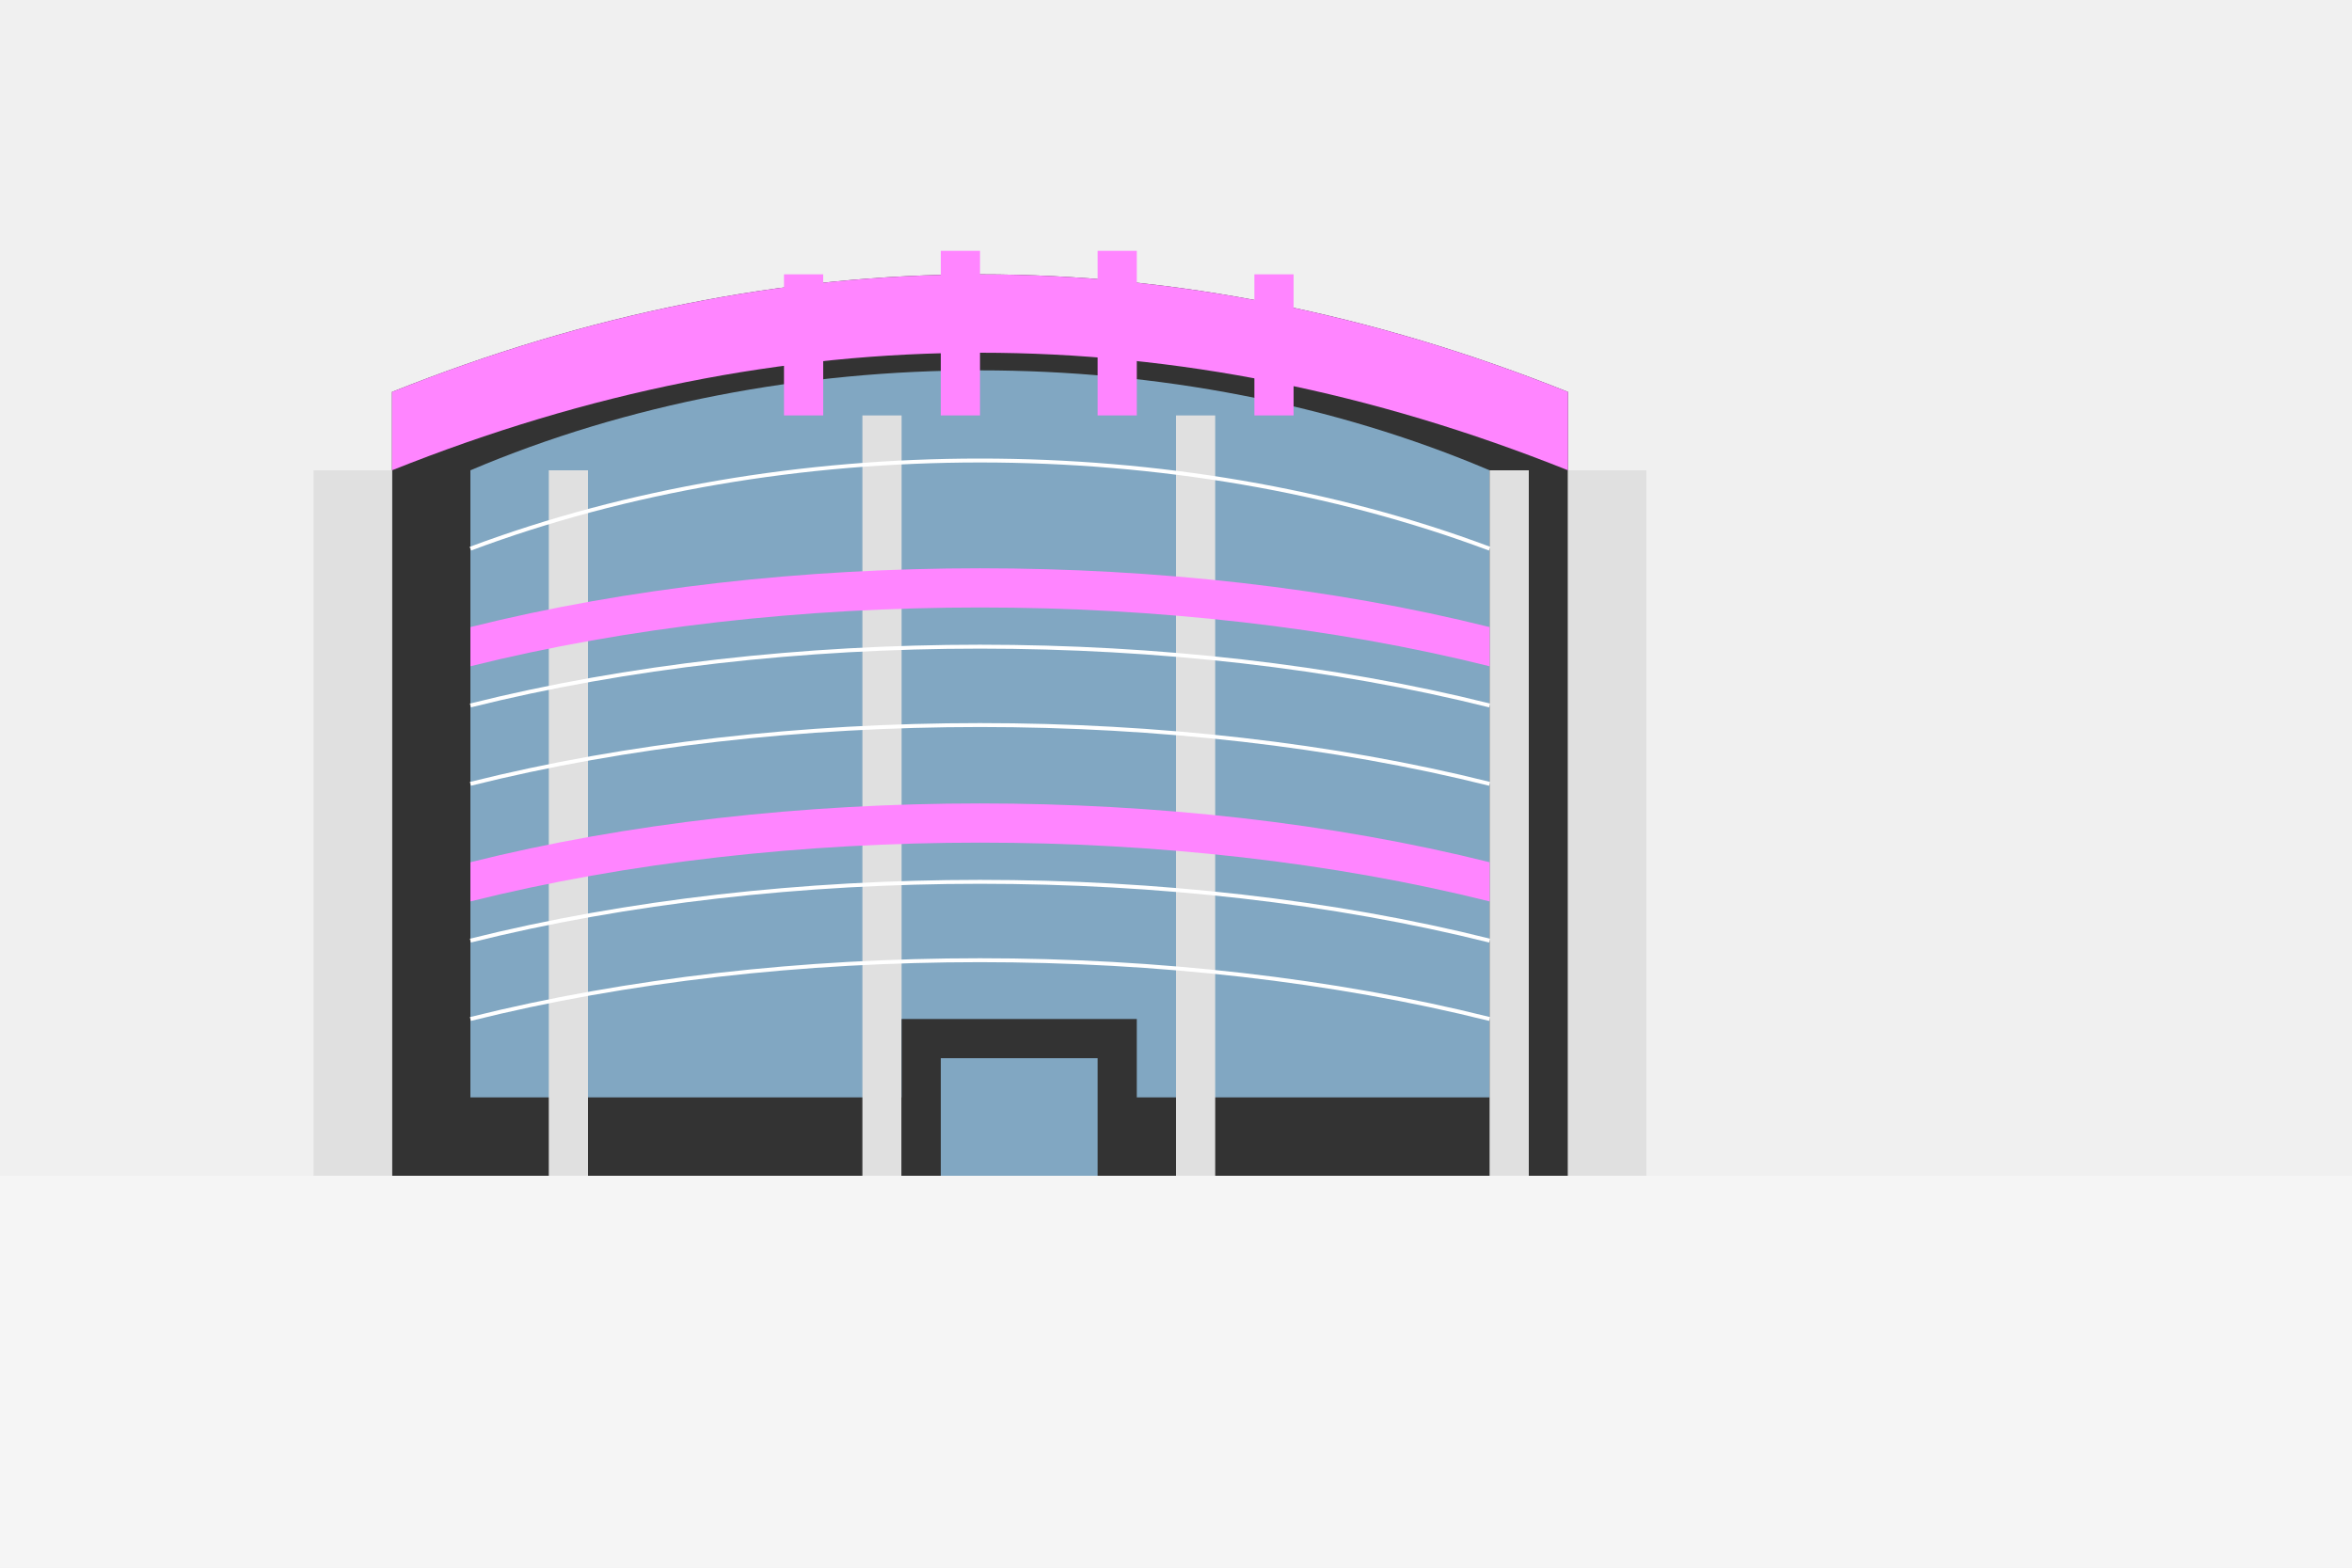 <svg xmlns="http://www.w3.org/2000/svg" width="300" height="200" viewBox="0 0 300 200">
  <style>
    .building {
      fill: #333;
    }
    .accent {
      fill: #ff85ff;
    }
    .glass {
      fill: #a3d9ff;
      opacity: 0.7;
    }
    .ground {
      fill: #f5f5f5;
    }
    .detail {
      fill: none;
      stroke: #ffffff;
      stroke-width: 0.5;
    }
    .concrete {
      fill: #e0e0e0;
    }
  </style>
  
  <!-- Tło -->
  <rect width="300" height="200" fill="#f0f0f0"/>
  
  <!-- Podłoże -->
  <rect class="ground" x="0" y="150" width="300" height="50"/>
  
  <!-- Główny budynek - bryła z wygiętą fasadą -->
  <path class="building" d="M50,50 C100,30 150,30 200,50 L200,150 L50,150 Z"/>
  
  <!-- Szklana fasada -->
  <path class="glass" d="M60,60 C100,43 150,43 190,60 L190,140 L60,140 Z"/>
  
  <!-- Akcentowana część - górna wygięta linia -->
  <path class="accent" d="M50,50 C100,30 150,30 200,50 L200,60 C150,40 100,40 50,60 Z"/>
  
  <!-- Betonowe elementy konstrukcyjne - pionowe filary -->
  <rect class="concrete" x="70" y="60" width="5" height="90"/>
  <rect class="concrete" x="110" y="53" width="5" height="97"/>
  <rect class="concrete" x="150" y="53" width="5" height="97"/>
  <rect class="concrete" x="190" y="60" width="5" height="90"/>
  
  <!-- Elementy akcentowe - horyzontalne pasy -->
  <path class="accent" d="M60,80 C100,70 150,70 190,80 L190,85 C150,75 100,75 60,85 Z"/>
  <path class="accent" d="M60,110 C100,100 150,100 190,110 L190,115 C150,105 100,105 60,115 Z"/>
  
  <!-- Wejście -->
  <rect class="building" x="115" y="130" width="30" height="20"/>
  <rect class="glass" x="120" y="135" width="20" height="15"/>
  
  <!-- Detale - poziome linie na szklanej fasadzie -->
  <path class="detail" d="M60,70 C100,55 150,55 190,70"/>
  <path class="detail" d="M60,90 C100,80 150,80 190,90"/>
  <path class="detail" d="M60,100 C100,90 150,90 190,100"/>
  <path class="detail" d="M60,120 C100,110 150,110 190,120"/>
  <path class="detail" d="M60,130 C100,120 150,120 190,130"/>
  
  <!-- Dodatkowe detale - boczne elementy -->
  <rect class="concrete" x="40" y="60" width="10" height="90"/>
  <rect class="concrete" x="200" y="60" width="10" height="90"/>
  
  <!-- Ozdobne elementy na dachu -->
  <rect class="accent" x="100" y="35" width="5" height="18"/>
  <rect class="accent" x="120" y="32" width="5" height="21"/>
  <rect class="accent" x="140" y="32" width="5" height="21"/>
  <rect class="accent" x="160" y="35" width="5" height="18"/>
</svg>
